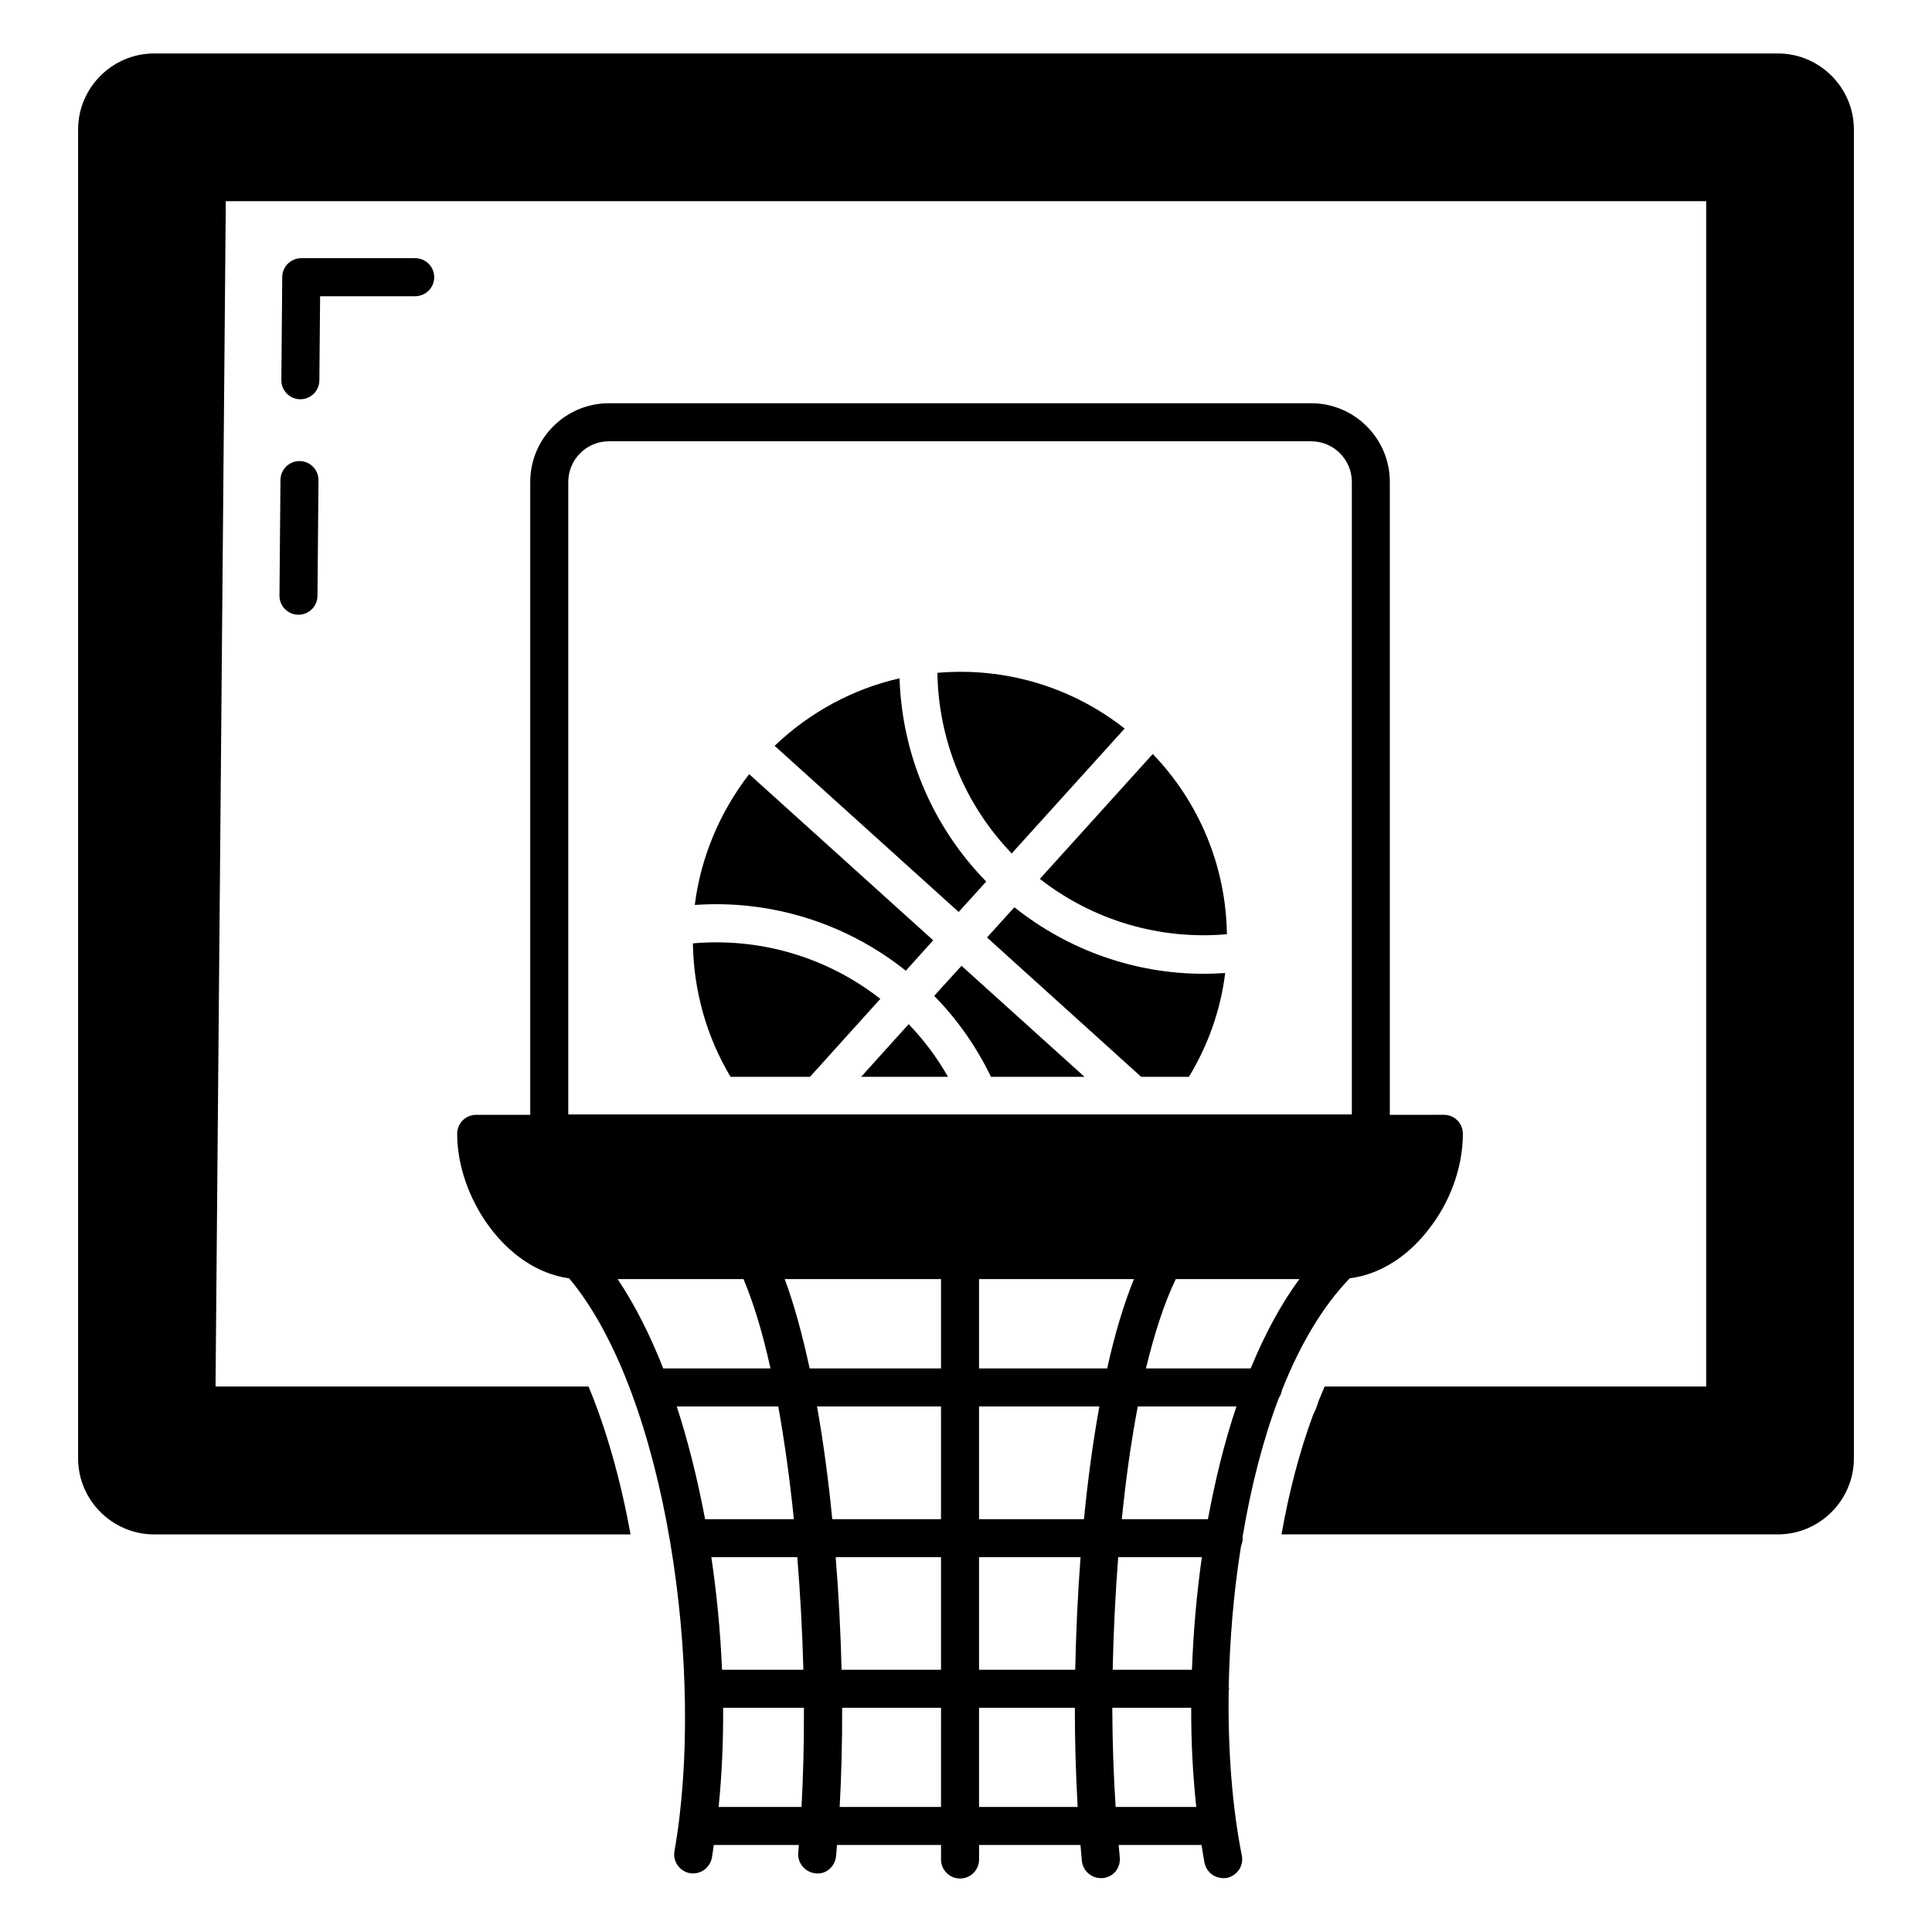 <?xml version="1.0" encoding="UTF-8"?>
<!-- Uploaded to: SVG Repo, www.svgrepo.com, Generator: SVG Repo Mixer Tools -->
<svg fill="#000000" width="800px" height="800px" version="1.1" viewBox="144 144 512 512" xmlns="http://www.w3.org/2000/svg">
 <g>
  <path d="m615.15 158.17h-430.3c-11.082 0-20.152 9.07-20.152 20.152v352.16c0 11.082 9.07 20.152 20.152 20.152h126.25c-2.57-14.207-6.348-27.711-11.133-39.195h-98.848l2.719-314.12h392.32v314.12l-101.11-0.004c-0.555 1.309-1.109 2.621-1.664 3.981-0.352 1.211-0.805 2.367-1.359 3.426-3.477 9.371-6.348 20.102-8.414 31.789h131.54c11.082 0 20.152-9.07 20.152-20.152v-352.16c0-11.086-9.066-20.152-20.152-20.152z"/>
  <path d="m223.41 266.19h-0.043c-2.766 0-5.012 2.231-5.039 4.992l-0.266 30.648c-0.023 2.785 2.215 5.059 4.992 5.082h0.043c2.766 0 5.012-2.231 5.039-4.992l0.266-30.648c0.027-2.785-2.211-5.059-4.992-5.082z"/>
  <path d="m228.83 222.5h25.199c2.785 0 5.039-2.254 5.039-5.039s-2.254-5.039-5.039-5.039h-30.195c-2.766 0-5.012 2.231-5.039 4.992l-0.234 27.312c-0.023 2.785 2.215 5.059 4.992 5.082h0.043c2.766 0 5.012-2.231 5.039-4.992z"/>
  <path d="m483.76 512.34c4.688-11.789 10.629-22.016 17.938-29.574 7.609-0.957 15.016-5.441 20.656-12.645 5.945-7.406 9.32-16.777 9.32-25.645 0-2.82-2.215-5.039-5.039-5.039l-14.316 0.004v-167.73c0-11.5-9.352-20.852-20.852-20.852h-186.1c-11.492 0-20.848 9.352-20.848 20.852v167.73h-14.324c-2.769 0-5.039 2.215-5.039 5.039 0 16.727 12.695 35.973 29.676 38.289 25.945 30.984 36.172 105 27.91 151.8-0.504 2.719 1.359 5.34 4.082 5.844 2.719 0.453 5.34-1.359 5.844-4.133 0.191-1.078 0.324-2.238 0.496-3.344h22.539c-0.059 0.664-0.098 1.379-0.16 2.031-0.254 2.769 1.812 5.188 4.586 5.492 2.769 0.352 5.188-1.812 5.441-4.586 0.094-0.949 0.156-1.969 0.242-2.941h27.574v3.852c0 2.785 2.254 5.039 5.039 5.039s5.039-2.254 5.039-5.039v-3.852h26.875c0.129 1.43 0.234 2.938 0.379 4.301 0.301 2.57 2.469 4.484 5.039 4.484h0.555c2.769-0.301 4.734-2.769 4.434-5.543-0.109-1.047-0.191-2.172-0.289-3.242h21.957c0.266 1.59 0.496 3.246 0.805 4.754 0.504 2.418 2.621 4.031 4.938 4.031 0.352 0 0.656 0 1.008-0.051 2.719-0.605 4.484-3.223 3.93-5.945-2.469-12.344-3.727-27.559-3.477-43.73 0-0.152 0.102-0.25 0.102-0.453 0-0.102-0.051-0.203-0.102-0.352 0.254-12.242 1.258-24.988 3.273-37.484 0.25-0.656 0.453-1.359 0.453-2.066 0-0.102-0.051-0.199-0.051-0.301 2.168-13 5.34-25.594 9.621-36.879 0.445-0.652 0.695-1.355 0.848-2.113zm-176.08-29.371h33.352c2.719 6.449 5.137 14.461 7.152 23.68h-28.414c-3.477-8.816-7.504-16.828-12.09-23.68zm15.668 33.754h26.902c1.664 9.32 3.074 19.398 4.133 29.875h-23.527c-1.965-10.375-4.434-20.453-7.508-29.875zm9.168 39.953h22.773c0.805 9.875 1.359 19.953 1.613 29.824h-21.562c-0.406-9.871-1.363-19.898-2.824-29.824zm23.898 66.184h-21.969c0.836-8.336 1.258-17.152 1.195-26.281h21.41c0.035 9.148-0.18 17.977-0.637 26.281zm36.965 0h-26.859c0.461-8.332 0.691-17.148 0.66-26.281h26.203zm0-36.359h-26.352c-0.25-9.875-0.754-19.898-1.562-29.824h27.914zm0-39.898h-28.82c-1.008-10.379-2.367-20.453-4.031-29.875h32.852zm0-39.953h-34.816c-1.914-8.867-4.082-16.875-6.602-23.68h41.418zm-98.781-67.309v-167.62c0-5.945 4.832-10.773 10.77-10.773h186.11c5.945 0 10.773 4.832 10.773 10.773v167.62zm108.86 183.52v-26.281h25.387c0 9.293 0.277 18.109 0.75 26.281zm25.488-36.359h-25.488v-29.824h26.898c-0.754 9.977-1.207 20.051-1.41 29.824zm2.32-39.898h-27.809v-29.875h31.887c-1.711 9.418-3.074 19.496-4.078 29.875zm-27.809-39.953v-23.68h41.059c-2.769 6.75-5.141 14.812-7.106 23.68zm36.195 116.21c-0.539-8.379-0.852-17.199-0.883-26.281h20.91c-0.031 9.281 0.461 18.094 1.344 26.281zm20.227-36.359h-21.008c0.203-9.926 0.707-19.949 1.461-29.824h22.168c-1.41 9.977-2.266 20.051-2.621 29.824zm4.234-39.898h-22.824c1.059-10.531 2.469-20.605 4.231-29.875h26.148c-3.172 9.418-5.641 19.547-7.555 29.875zm-16.426-39.953c2.266-9.371 4.887-17.43 7.91-23.68h32.746c-4.988 6.801-9.27 14.863-12.898 23.68z"/>
  <path d="m327.62 394c0.203 12.594 3.629 24.738 9.977 35.367h21.059l18.641-20.656c-14.105-11.031-31.738-16.273-49.676-14.711z"/>
  <path d="m384.05 401.25 7.254-8.062-48.77-44.031c-7.809 10.125-12.848 22.117-14.41 34.664 20.203-1.41 40.055 4.785 55.926 17.43z"/>
  <path d="m419.57 376.92c14.105 10.984 31.691 16.223 49.574 14.66-0.25-17.887-7.254-34.863-19.648-47.762z"/>
  <path d="m442.04 337.07c-14.105-11.082-31.738-16.324-49.625-14.762 0.301 17.984 7.305 34.965 19.699 47.863z"/>
  <path d="m405.36 377.62c-14.156-14.461-22.32-33.605-22.973-53.859-12.395 2.82-23.832 9.02-33.102 17.887l48.77 44.031z"/>
  <path d="m412.82 384.43-7.254 8.012 40.859 36.93h12.645c5.09-8.363 8.414-17.734 9.621-27.508-1.914 0.102-3.777 0.199-5.691 0.199-18.188 0.004-35.82-6.195-50.18-17.633z"/>
  <path d="m372.21 429.37h23.023c-2.871-5.039-6.348-9.723-10.43-13.957z"/>
  <path d="m391.56 407.91c6.195 6.297 11.234 13.551 15.062 21.461h24.789l-32.598-29.422z"/>
 </g>
</svg>